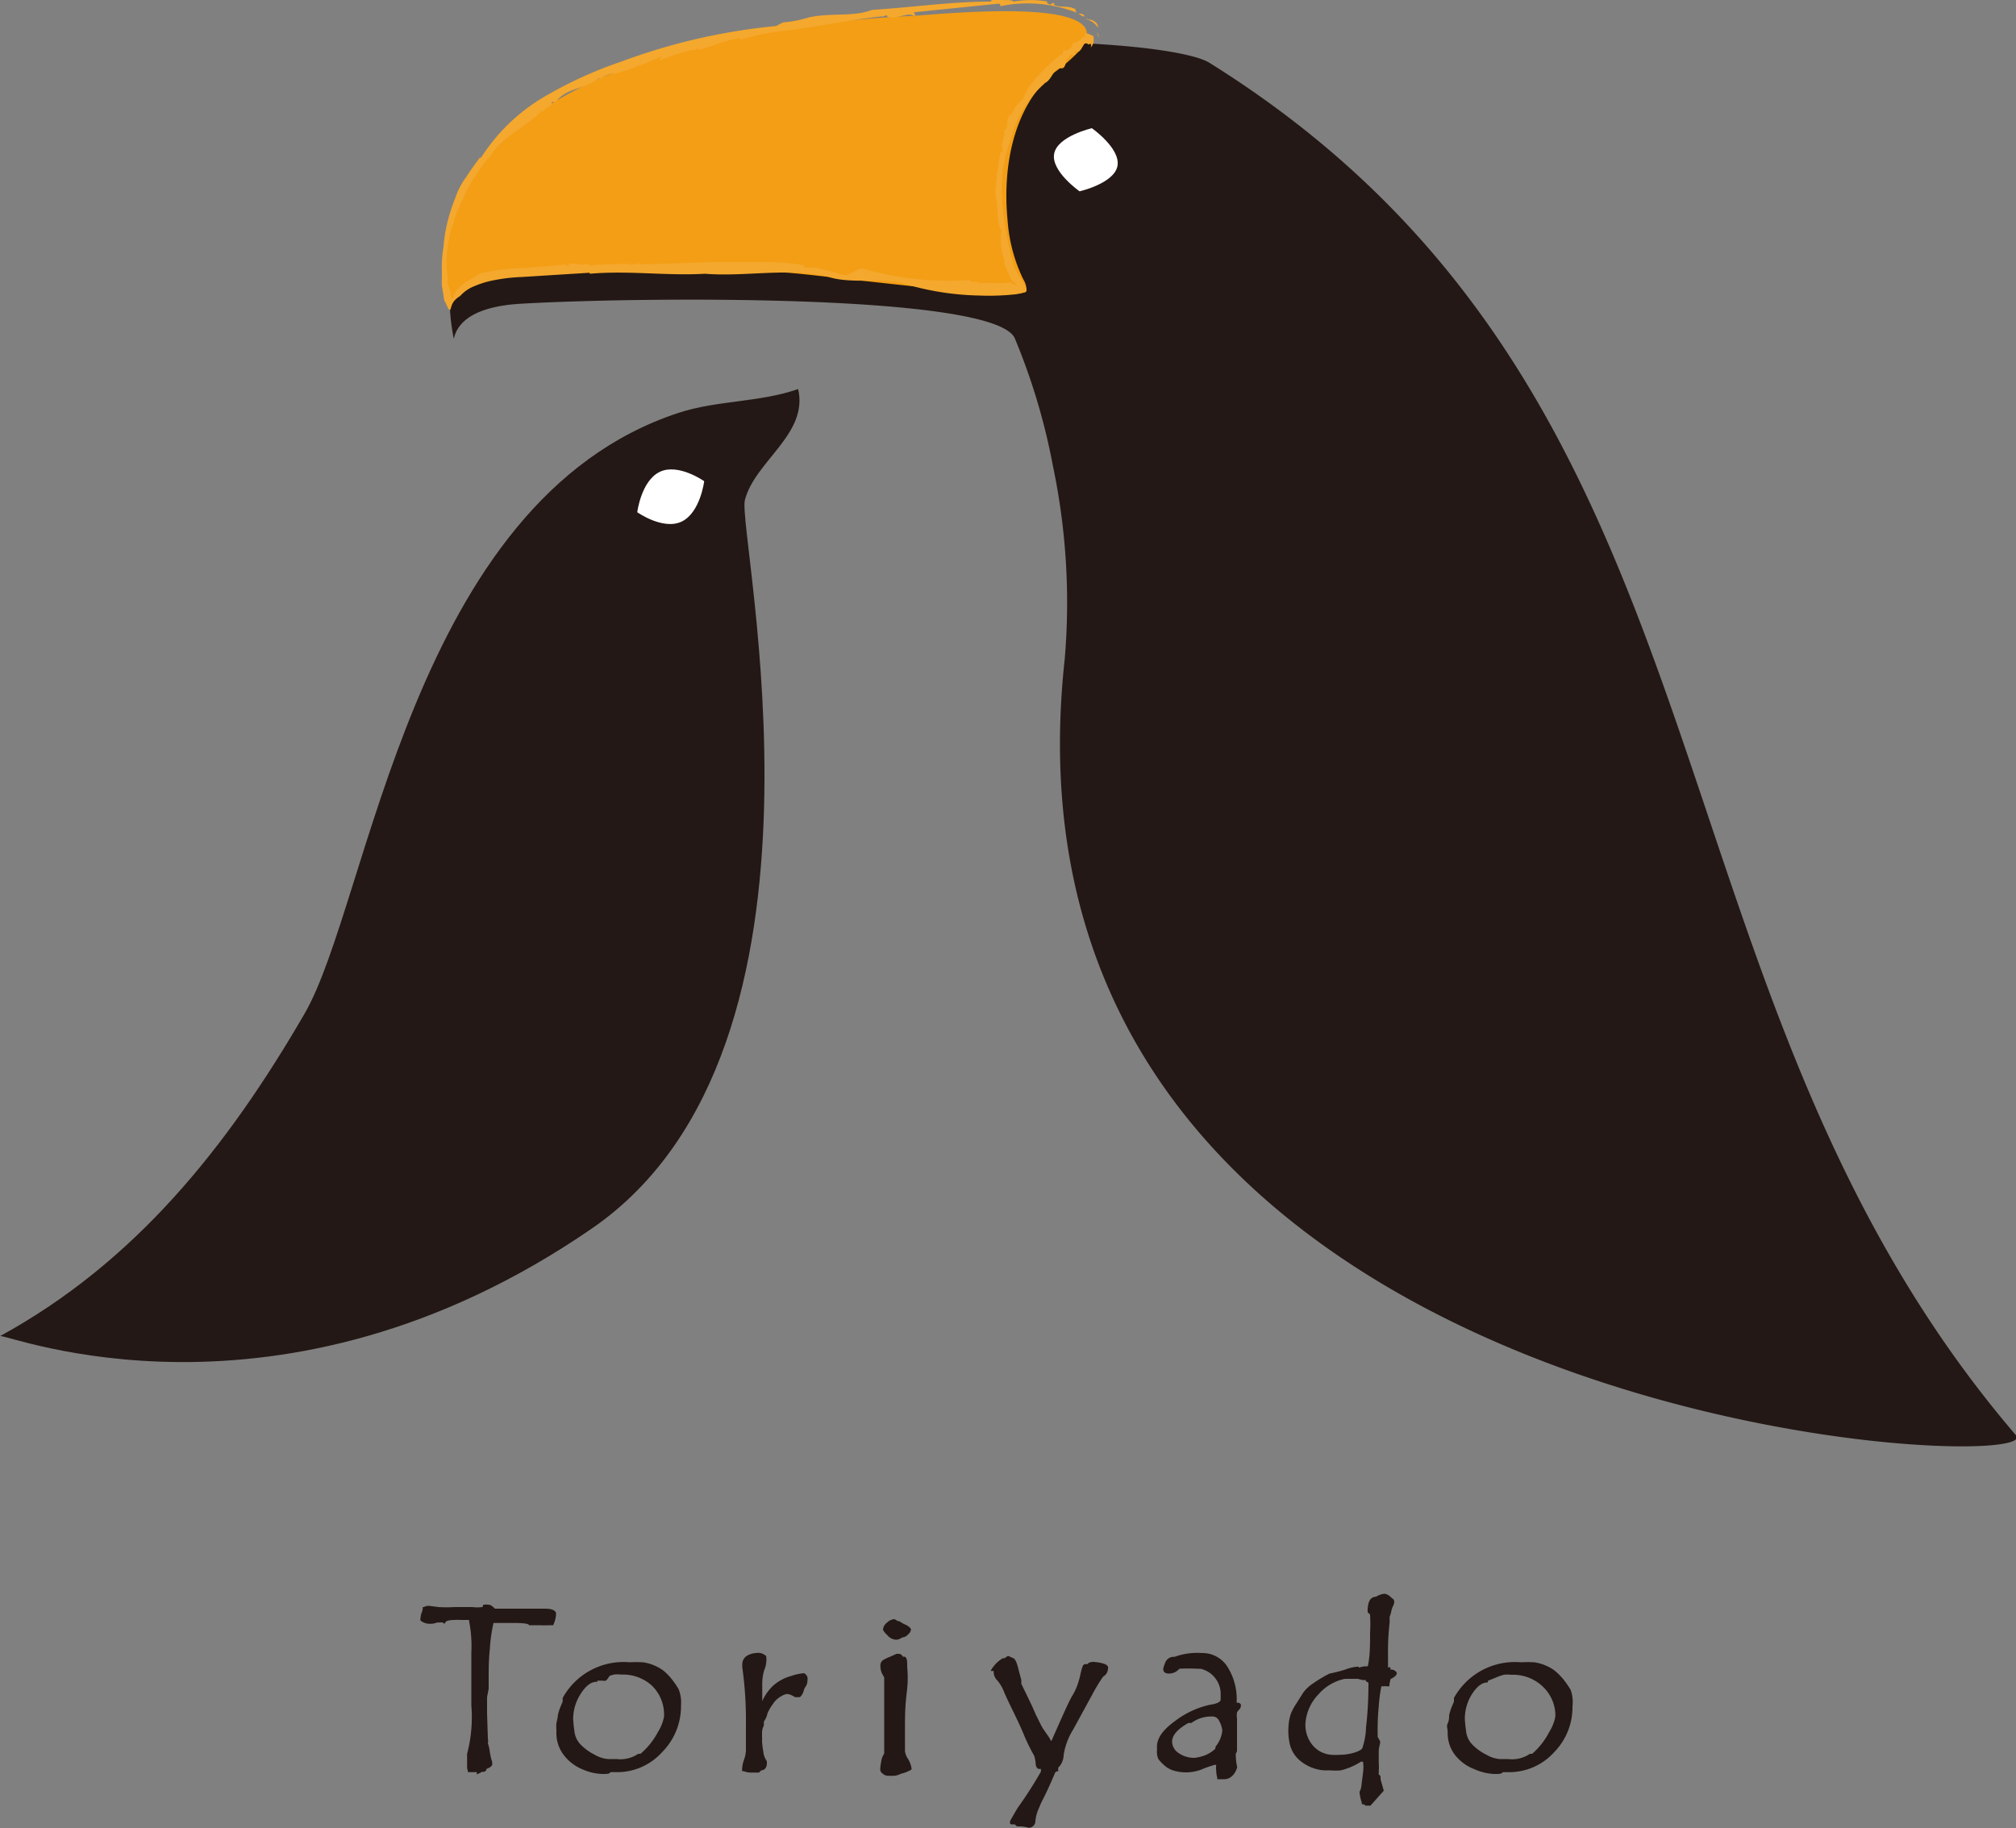 <svg xmlns="http://www.w3.org/2000/svg" viewBox="0 0 100 90.69"><rect x="0" y="0" width="100" height="90.69" fill="#808080" stroke="none"/><defs><style>.cls-1{fill:#231815;}.cls-2{fill:#fff;}.cls-3{fill:#f39e15;}.cls-4{fill:#f4a82e;}</style></defs><g id="レイヤー_2" data-name="レイヤー 2"><g id="index"><g id="ロゴ"><path class="cls-1" d="M0,66.28c6.68-3.65,11.25-9.34,15.11-16,3.22-5.56,5.28-25.45,18.55-29.8,1.92-.63,4-.51,5.93-1.18.52,2.23-2.14,3.57-2.64,5.5-.42,1.58,5.48,27.14-7.59,36.14C13.82,71.64.28,66.13,0,66.28Z"/><path class="cls-2" d="M34.93,23.87s-.19,1.55-1.11,2-2.21-.46-2.21-.46.19-1.55,1.11-2S34.93,23.87,34.93,23.87Z"/><path class="cls-1" d="M60,3.12C86.85,19.88,80.82,48.79,100,71.2c1.8,2.11-51.35-.15-47.19-38.47a33,33,0,0,0-.58-9.61,31.6,31.6,0,0,0-1.89-6.33c-.95-2.25-18.83-2.06-24.55-1.72-1.33.08-3,.44-3.28,1.74C19.21.34,56.8,1.11,60,3.12Z"/><path class="cls-2" d="M53.55,9.49s-1.43-1-1.26-1.87,1.87-1.26,1.87-1.26,1.43,1,1.27,1.87S53.55,9.49,53.55,9.49Z"/><path class="cls-3" d="M53.91,1.78s0,.07,0,.11a2.19,2.19,0,0,1-.32.58,8.65,8.65,0,0,1-1.33,1.15c-2,1.7-2.54,4.67-2.28,7.32a8,8,0,0,0,.77,2.9,1.06,1.06,0,0,1,.17.59c-.08.58-10.75-.87-12-.91-4.43-.13-8.88-.12-13.31.14-1.33.08-3,.43-3.28,1.74C20.8,7.85,27.78,4.06,34,2.42A57.51,57.51,0,0,1,45.25.79C46.6.71,54.16-.08,53.91,1.78Z"/><path class="cls-4" d="M54.5,1.86l0-.07a.72.72,0,0,0-.09-.2Z"/><path class="cls-4" d="M53.9.89s0,0,0,.07a1,1,0,0,1,.57.42c0-.21-.14-.31-.27-.37S53.93,1,53.9.89Z"/><path class="cls-4" d="M53.79.78a.23.23,0,0,0-.32-.06C53.57.66,53.75.91,53.79.78Z"/><path class="cls-4" d="M40.12.9h0Z"/><path class="cls-4" d="M36.7,1.88l0,.1a12,12,0,0,1,2-.43l0,0C40.43,1.36,42,1,43.77.81c0,0,0,0-.06.06A.66.66,0,0,1,44,.76s0,.05,0,.06C44.3,1,45,.64,45.24.75s.14-.09.08-.14L49.55.18a.09.09,0,0,1,.06.13,6.65,6.65,0,0,1,3.77.31c.07,0-.11-.12,0-.14C53,.23,52.61.42,52.26.23l.06-.06c-.26-.08-.08.16-.35,0-.1-.07,0-.08,0-.09a4.78,4.78,0,0,0-1.69,0c-.13-.15-.61,0-.81-.15-.15.06-.29.05-.34.15-2,0-3.9.29-5.88.41-.9.36-2,.13-3.12.37a0,0,0,0,1,0,0,5.57,5.57,0,0,1-1.29.25l-.34.18a30.21,30.21,0,0,0-7.64,1.75,20.71,20.71,0,0,0-3.93,1.8,9.32,9.32,0,0,0-3.08,3s-.05,0,0-.08c-.26.34-.5.67-.71,1a3.78,3.78,0,0,0-.56,1.07h0A9.08,9.08,0,0,0,22.2,11,7,7,0,0,0,22,12.25a5.75,5.75,0,0,0-.08,1.24v.31a2.48,2.48,0,0,0,0,.38l.12.74c.15.18.24.76.36.2h0a1.07,1.07,0,0,1,.42-.43,1.83,1.83,0,0,1,.7-.49,4.71,4.71,0,0,1,.75-.25,8.76,8.76,0,0,1,1.63-.21l3.35-.21v.05c1.93-.17,3.8.11,5.72,0,2,.16,4.09-.31,6.07.14,1.2.41,2.88,0,4,.41a13.77,13.77,0,0,0,3.52.53,12.39,12.39,0,0,0,1.81-.06,2.07,2.07,0,0,0,.43-.1c.17,0,.1-.27,0-.39-.15-.28-.31-.47-.45-.76a14.66,14.66,0,0,1-.62-3.26,6.79,6.79,0,0,1,.43-3.23,5.32,5.32,0,0,1,1.67-2.73H51.8c.4-.14.46-.84.86-.74l0,0c.27,0,.17-.59.38-.53l0-.08c.18-.18.08,0,.25-.06s-.08-.12.06-.19c.12.1.23,0,.31-.16s.14-.27.3-.2c-.07.14.25-.17.14.19a.59.59,0,0,0,.15-.3c0-.15,0-.33-.06-.3s-.27-.23-.43,0l.1.07c-.13,0-.07,0-.17,0-.14.27-.32.23-.48.32h0c0,.2-.2.29-.3.35l-.08,0c-.14-.06-.12.44-.19.19a9.18,9.18,0,0,0-1.68,1.72c0,.15-.35.53-.11.47-.28.06-.61.61-.68.82,0,0,0,0,0-.06-.41.33,0,.57-.39.87.19.12-.27.72,0,1-.06,0-.11,0-.14,0a12.7,12.7,0,0,0-.27,2.18c.19.53,0,1.31.3,1.73A3.29,3.29,0,0,0,49.85,13l-.05,0a4.8,4.8,0,0,0,.39.9,1.11,1.11,0,0,1,.26.27c-.36-.14-.33-.15-.38-.21.12.06-.24.08-.54.09a7.16,7.16,0,0,0-.93,0c-.08-.13-.48,0-.5-.16a15.47,15.47,0,0,1-5.36-.58h0c-.23.07-.52.25-.76.34,0,0,0,0,0,0-.32,0-.6-.2-.92-.21,0,0,0,0,.06-.05-.3.05-.6-.2-1-.11v0l-.23,0c0-.05,0-.13.14-.1A12.22,12.22,0,0,0,38,13l-2.11,0c-1.4,0-2.82.11-4.23.1l.1-.05-.54.1s0,0,.05-.06a18.24,18.24,0,0,0-2.1.09s.11-.09,0-.11c-.5.16-.81-.18-1.05.15a.06.06,0,0,1,0-.11c-.69.08-1.4.13-2.11.18a11.1,11.1,0,0,0-2.18.27l-.59.35a2.24,2.24,0,0,0-.46.35,1.14,1.14,0,0,0-.28.38c-.12.47-.11-.06-.18-.23a3.94,3.94,0,0,0-.15-.45l.06,0a9.55,9.55,0,0,1-.08-1.14,10.35,10.35,0,0,1,.17-1.21c.1-.39.25-.77.37-1.16l.51-1.1a13.4,13.4,0,0,1,1-1.5l.07,0c.54-1.06,1.83-1.52,2.64-2.39v.13c.06-.24.63-.35.43-.53l.23,0c.53-.72,1.36-.59,2.16-1.19l0,.08a1.81,1.81,0,0,1,.69-.33s0,0-.05.07a14.91,14.91,0,0,0,2.46-.9L32.73,3a9.65,9.65,0,0,1,1.67-.54l0,.06.25-.14,0,.1C35.37,2.27,36,2,36.7,1.88Z"/><path class="cls-4" d="M43.92.82h0S43.9.82,43.92.82Z"/><path class="cls-4" d="M53.09,2.26l.07,0S53.12,2.24,53.09,2.26Z"/><path class="cls-1" d="M26.24,80.62l.07,0h.08l.36,0a4.44,4.44,0,0,0,.49,0l.15,0h.05l0,0a1.57,1.57,0,0,0,.14-.5V80c-.07-.14-.24-.2-.54-.2l-.42,0-.34,0h0l-.18,0-.94,0-.39,0-.21,0-.11-.09a.35.35,0,0,0-.24-.11h-.06a.11.11,0,0,0-.08,0l-.09,0-.05.12a2,2,0,0,1-.5,0h-.86a6.81,6.81,0,0,1-.82,0l-.47-.06a.53.53,0,0,0-.26.06l-.05,0v.06a.64.64,0,0,1-.05.21.89.89,0,0,0-.06.27.25.25,0,0,0,0,.13v0a.73.73,0,0,0,.46.16.85.85,0,0,0,.35-.06.34.34,0,0,1,.15,0,.25.25,0,0,1,.14,0l.09.06.06-.1s.07-.09.44-.09a2.41,2.41,0,0,1,.33,0l.34,0h.05v.07l0,0v0a6.26,6.26,0,0,1,.11,1.54l0,2.62A7.18,7.18,0,0,1,23.17,87a.51.51,0,0,0,0,.09c0,.07,0,.17,0,.3s0,.32,0,.32l.05.2h.37s.05,0,.06,0l0,.11.11-.05a.41.41,0,0,0,.14-.08.14.14,0,0,0,.09,0,.14.14,0,0,0,.14-.14c.18-.07.29-.14.29-.26a.73.73,0,0,0-.05-.22,4.22,4.22,0,0,1-.09-.48,1.91,1.91,0,0,0-.08-.31.66.66,0,0,0,0-.25L24.16,85c0-.16,0-.31,0-.44s0-.25,0-.37l.08-.42,0-.65c0-.33,0-.78.06-1.34a7.68,7.68,0,0,1,.18-1.27h.05l1,0c.6,0,.69.07.69.08Z"/><path class="cls-1" d="M33.3,83.27a2.65,2.65,0,0,0-.41-.41,2.26,2.26,0,0,0-1-.4,6.15,6.15,0,0,0-.66,0,3.44,3.44,0,0,0-3.32,1.77v.18l-.13.31a3.25,3.25,0,0,0-.11.37c0,.12-.05.26-.07.4s0,.28,0,.42A1.78,1.78,0,0,0,27.92,87a2.22,2.22,0,0,0,.95.76,2.67,2.67,0,0,0,1,.24c.23,0,.36,0,.41-.09l.28,0h0a3,3,0,0,0,2.29-1,3.23,3.23,0,0,0,.93-2.31,1.78,1.78,0,0,0-.12-.81A4.24,4.24,0,0,0,33.3,83.27ZM31.77,87l-.08,0a.19.19,0,0,0-.11.05,1.59,1.59,0,0,1-1,.21h-.31l-.11,0a1.54,1.54,0,0,1-.65-.21,2.6,2.6,0,0,1-.7-.5,1.12,1.12,0,0,1-.32-.7,5.87,5.87,0,0,1-.06-.59,2.32,2.32,0,0,1,.37-1.23c.24-.38.49-.58.74-.6l.09,0v-.06l.27,0a.24.24,0,0,0,.15,0,.54.54,0,0,0,.13-.15c.05-.07.07-.09.06-.09l.2-.06a1.58,1.58,0,0,1,.38,0,2.13,2.13,0,0,1,1.52.55A2,2,0,0,1,32.94,85v.15a2.15,2.15,0,0,1-.3.76A3.66,3.66,0,0,1,31.77,87Z"/><path class="cls-1" d="M39.89,83l0,0h0a2.59,2.59,0,0,0-.65.14,2.25,2.25,0,0,0-.88.47,2.36,2.36,0,0,0-.55.78v-.79a2.5,2.5,0,0,1,.09-.73,1.39,1.39,0,0,0,.11-.41v-.07a.21.21,0,0,0,0-.13l0-.1,0,0A.58.58,0,0,0,37.5,82a1,1,0,0,0-.42.12.49.49,0,0,0-.26.43,1.47,1.47,0,0,0,0,.16A18.69,18.69,0,0,1,37,85.5l0,1.35a1.56,1.56,0,0,1-.09.43,1.62,1.62,0,0,0-.1.5v.08l.07,0a1.07,1.07,0,0,0,.41.07h.36l.11-.11c.11,0,.28-.08.28-.36v-.09l0,0a1,1,0,0,1-.18-.5,3.58,3.58,0,0,1-.06-.49s0,0,0-.07l0,0v0a.52.52,0,0,0,0-.14s0-.12,0-.21a.74.74,0,0,1,.09-.36v-.2a1,1,0,0,0,.18-.41,2.26,2.26,0,0,1,.27-.46,1.09,1.09,0,0,1,.42-.39.71.71,0,0,1,.29-.11.86.86,0,0,1,.38.16h.25l0,0a.7.7,0,0,0,.18-.29.64.64,0,0,1,.09-.22.51.51,0,0,0,.1-.25v-.07C40.09,83.17,40,83.08,39.89,83Z"/><path class="cls-1" d="M45,87.19a.87.87,0,0,1-.11-.32c0-.11,0-.28,0-.5s0-.46,0-.71c0-.44,0-1,.09-1.72S45,82.8,45,82.63s0-.45-.15-.45h-.07l0,0a.22.22,0,0,0-.2-.14l-.11,0-.33.15a1.86,1.86,0,0,0-.35.17.32.32,0,0,0-.12.27.87.87,0,0,0,.11.44,1.14,1.14,0,0,1,.08.15v.37l0,2.09c0,.62,0,1.06,0,1.31a.88.88,0,0,0-.15.4,2.57,2.57,0,0,0-.05.39.27.27,0,0,0,.12.2.4.4,0,0,0,.27.11l.15,0,.16,0a1,1,0,0,0,.35-.11h0a1.16,1.16,0,0,0,.26-.08c.17-.07.25-.12.25-.14l0,0A1.26,1.26,0,0,0,45,87.19Z"/><path class="cls-1" d="M44.91,80.59a1.26,1.26,0,0,1-.3-.17h0l-.06,0a1.09,1.09,0,0,1-.17-.1l0,0h0a.58.58,0,0,0-.39.18.48.48,0,0,0-.19.33s0,.09.22.29a.6.6,0,0,0,.43.22.48.48,0,0,0,.29-.11h0a.43.43,0,0,0,.3-.15.38.38,0,0,0,.15-.26Q45.12,80.69,44.91,80.59Z"/><path class="cls-1" d="M54.68,82.51a1.61,1.61,0,0,0-.34-.06.41.41,0,0,0-.19,0h0a.27.27,0,0,0-.21.1l0,0-.07,0a.16.16,0,0,0-.16.09,2.9,2.9,0,0,0-.11.38,4,4,0,0,1-.15.55,2.76,2.76,0,0,1-.25.53c-.12.19-.36.71-.74,1.57l-.31.7a.57.57,0,0,1-.08-.13,2.83,2.83,0,0,0-.16-.24l-.18-.26c-.06-.1-.11-.2-.16-.3s-.11-.23-.18-.36l-.17-.39c-.23-.49-.42-.88-.56-1.16v-.19l-.12-.45c-.11-.47-.19-.59-.27-.63l-.27-.12,0,0,0,0-.18.12-.08,0a1.58,1.58,0,0,0-.42.36,1.3,1.3,0,0,0-.18.27s0,0,.08,0h.07V83a.62.62,0,0,0,.19.37,2.17,2.17,0,0,1,.31.52c.08.21.22.5.41.89s.39.8.57,1.23a9.32,9.32,0,0,0,.53,1.09,1.75,1.75,0,0,1,.07.35c0,.2.09.3.17.3h0l.1,0a.21.21,0,0,0,0,.12,19.7,19.7,0,0,1-1.16,1.81s-.38.64-.38.67,0,0,0,.05,0,.1.09.1h.16a.16.16,0,0,0,.16.1h0a1.68,1.68,0,0,1,.52.07H51a.34.34,0,0,0,.36-.35,2,2,0,0,1,.19-.66,3,3,0,0,1,.15-.34c.12-.23.3-.59.64-1.39,0,0,.06-.06.08-.06h.07l0-.18a.91.91,0,0,0,.27-.63,3.35,3.35,0,0,1,.47-1.26l.94-1.72a8.06,8.06,0,0,1,.55-.91l0,0a.47.47,0,0,0,.24-.38C55,82.65,54.89,82.56,54.68,82.51Z"/><path class="cls-1" d="M61.42,84.46a.12.12,0,0,1-.08,0v0a3,3,0,0,0-.45-1.77A1.47,1.47,0,0,0,59.61,82a3.28,3.28,0,0,0-1.35.19.45.45,0,0,0-.47.31,1.36,1.36,0,0,0-.09.28c0,.06,0,.24.29.24a.68.68,0,0,0,.51-.24,7.45,7.45,0,0,1,.88,0l.06,0,.11,0a1.29,1.29,0,0,1,1,1.29c0,.26,0,.32-.05.33a.38.38,0,0,1-.15.09,1.33,1.33,0,0,1-.3.07,4.4,4.4,0,0,0-1.72.78c-.63.45-.94.87-.94,1.3v.19a.85.85,0,0,0,.07.43,1.8,1.8,0,0,0,.26.28,1.21,1.21,0,0,0,.49.29,2.15,2.15,0,0,0,.64.09,2.18,2.18,0,0,0,.69-.12,6.19,6.19,0,0,1,.7-.25h.09a1.1,1.1,0,0,0,0,.31,1.32,1.32,0,0,0,.05.32l0,.08h.08l.14,0,.12,0h0c.49,0,.64-.56.65-.59v0a3.27,3.27,0,0,1-.07-.52c0-.07,0-.13,0-.17a.23.23,0,0,0,.06-.16l0-.77c0-.35,0-.62,0-.8a1,1,0,0,1,0-.3.58.58,0,0,1,.08-.12.26.26,0,0,0,.11-.21S61.59,84.51,61.42,84.46Zm-.79,1.38a1.47,1.47,0,0,1-.34.81l0,0v.09a1.59,1.59,0,0,1-.59.36,2.13,2.13,0,0,1-.45.1,1.34,1.34,0,0,1-.79-.24.69.69,0,0,1-.32-.56q0-.48.81-.93h.15l0,0a1.61,1.61,0,0,1,1-.32.36.36,0,0,1,.37.21A1.27,1.27,0,0,1,60.63,85.84Zm-.28,1.62h0v0Z"/><path class="cls-1" d="M69.06,82.82c-.07,0-.09,0-.09,0l0-.11-.12,0a.38.38,0,0,1,0-.1.18.18,0,0,1,0,0,.54.54,0,0,0,0-.1s0,0,0-.58a11.82,11.82,0,0,1,.08-1.43l0-.29C69,80,69,80,69,80l0,0v0a1.15,1.15,0,0,1,.08-.29.77.77,0,0,0,.08-.22c0-.14-.06-.18-.08-.18l-.11-.1a.51.51,0,0,0-.3-.15,1,1,0,0,0-.42.15h0c-.16,0-.36.09-.4.51a.91.91,0,0,0,0,.29v0l0,0c.06,0,.1.07.11.11a8.05,8.05,0,0,1,0,.88c0,.54,0,1.06-.09,1.55,0,0,0,.11-.06.11h-.07a1.09,1.09,0,0,0-.34.07l0-.05h-.08a2.08,2.08,0,0,0-.59.14,7.44,7.44,0,0,1-.78.2,6.1,6.1,0,0,0-.79.47,1.91,1.91,0,0,0-.52.48l-.34.54a2.8,2.8,0,0,0-.28.53,2.61,2.61,0,0,0-.11.65,3,3,0,0,0,.06.79,1.52,1.52,0,0,0,.58.91,2.1,2.1,0,0,0,1.12.43l.31,0a3.07,3.07,0,0,0,.53,0,3.36,3.36,0,0,0,1-.43h.1a2,2,0,0,1,0,.55l-.08.64a.86.86,0,0,1-.09.3v.06a2.61,2.61,0,0,0,.11.49l0,.07h.07a.4.4,0,0,1,.12.07l0,0,.24,0,.66-.74-.16-.57v-.08a.14.14,0,0,0-.09-.15l0-.12a4.1,4.1,0,0,0,0-.51c0-.24,0-.43,0-.57a3,3,0,0,1,.07-.37v-.07a1.64,1.64,0,0,0-.12-.22,12.1,12.1,0,0,1,.05-1.52,7.76,7.76,0,0,1,.13-1h0l.14,0a.22.22,0,0,1,.11,0h.15l0-.09a2.32,2.32,0,0,1,.06-.27C69.37,83.1,69.37,82.92,69.06,82.82Zm-1.92.46h.21l.24.06.16,0v.06l0,0,.13.07c0,1-.06,1.69-.12,2.2a3.42,3.42,0,0,1-.17,1c0,.12-.23.22-.51.3a2.8,2.8,0,0,1-.67.08,2.11,2.11,0,0,1-.35,0,1.34,1.34,0,0,1-1-.54,1.58,1.58,0,0,1-.29-1.17,2.3,2.3,0,0,1,.63-1.29,2.37,2.37,0,0,1,1.31-.77l.26,0Z"/><path class="cls-1" d="M77.91,83.83a4.52,4.52,0,0,0-.39-.56,3.21,3.21,0,0,0-.42-.41,2.26,2.26,0,0,0-1-.4,6.15,6.15,0,0,0-.66,0,3.45,3.45,0,0,0-3.32,1.77v.18l-.13.31a3.25,3.25,0,0,0-.11.37c0,.12,0,.26-.07.4s0,.28,0,.42A1.78,1.78,0,0,0,72.13,87a2.22,2.22,0,0,0,1,.76,2.67,2.67,0,0,0,1,.24c.23,0,.36,0,.41-.09l.28,0h0a3,3,0,0,0,2.28-1A3.18,3.18,0,0,0,78,84.64,1.78,1.78,0,0,0,77.91,83.83ZM76,87l-.08,0a.19.19,0,0,0-.11.05,1.57,1.57,0,0,1-1,.21H74.5l-.11,0a1.54,1.54,0,0,1-.65-.21,2.6,2.6,0,0,1-.7-.5,1.12,1.12,0,0,1-.32-.7,5.87,5.87,0,0,1-.06-.59A2.32,2.32,0,0,1,73,84.06c.24-.38.49-.58.74-.6l.06,0,0-.08h0l.59-.24.2-.06a1.58,1.58,0,0,1,.38,0,2.13,2.13,0,0,1,1.52.55A2,2,0,0,1,77.15,85v.15a2.15,2.15,0,0,1-.3.76A3.66,3.66,0,0,1,76,87Z"/></g></g></g></svg>